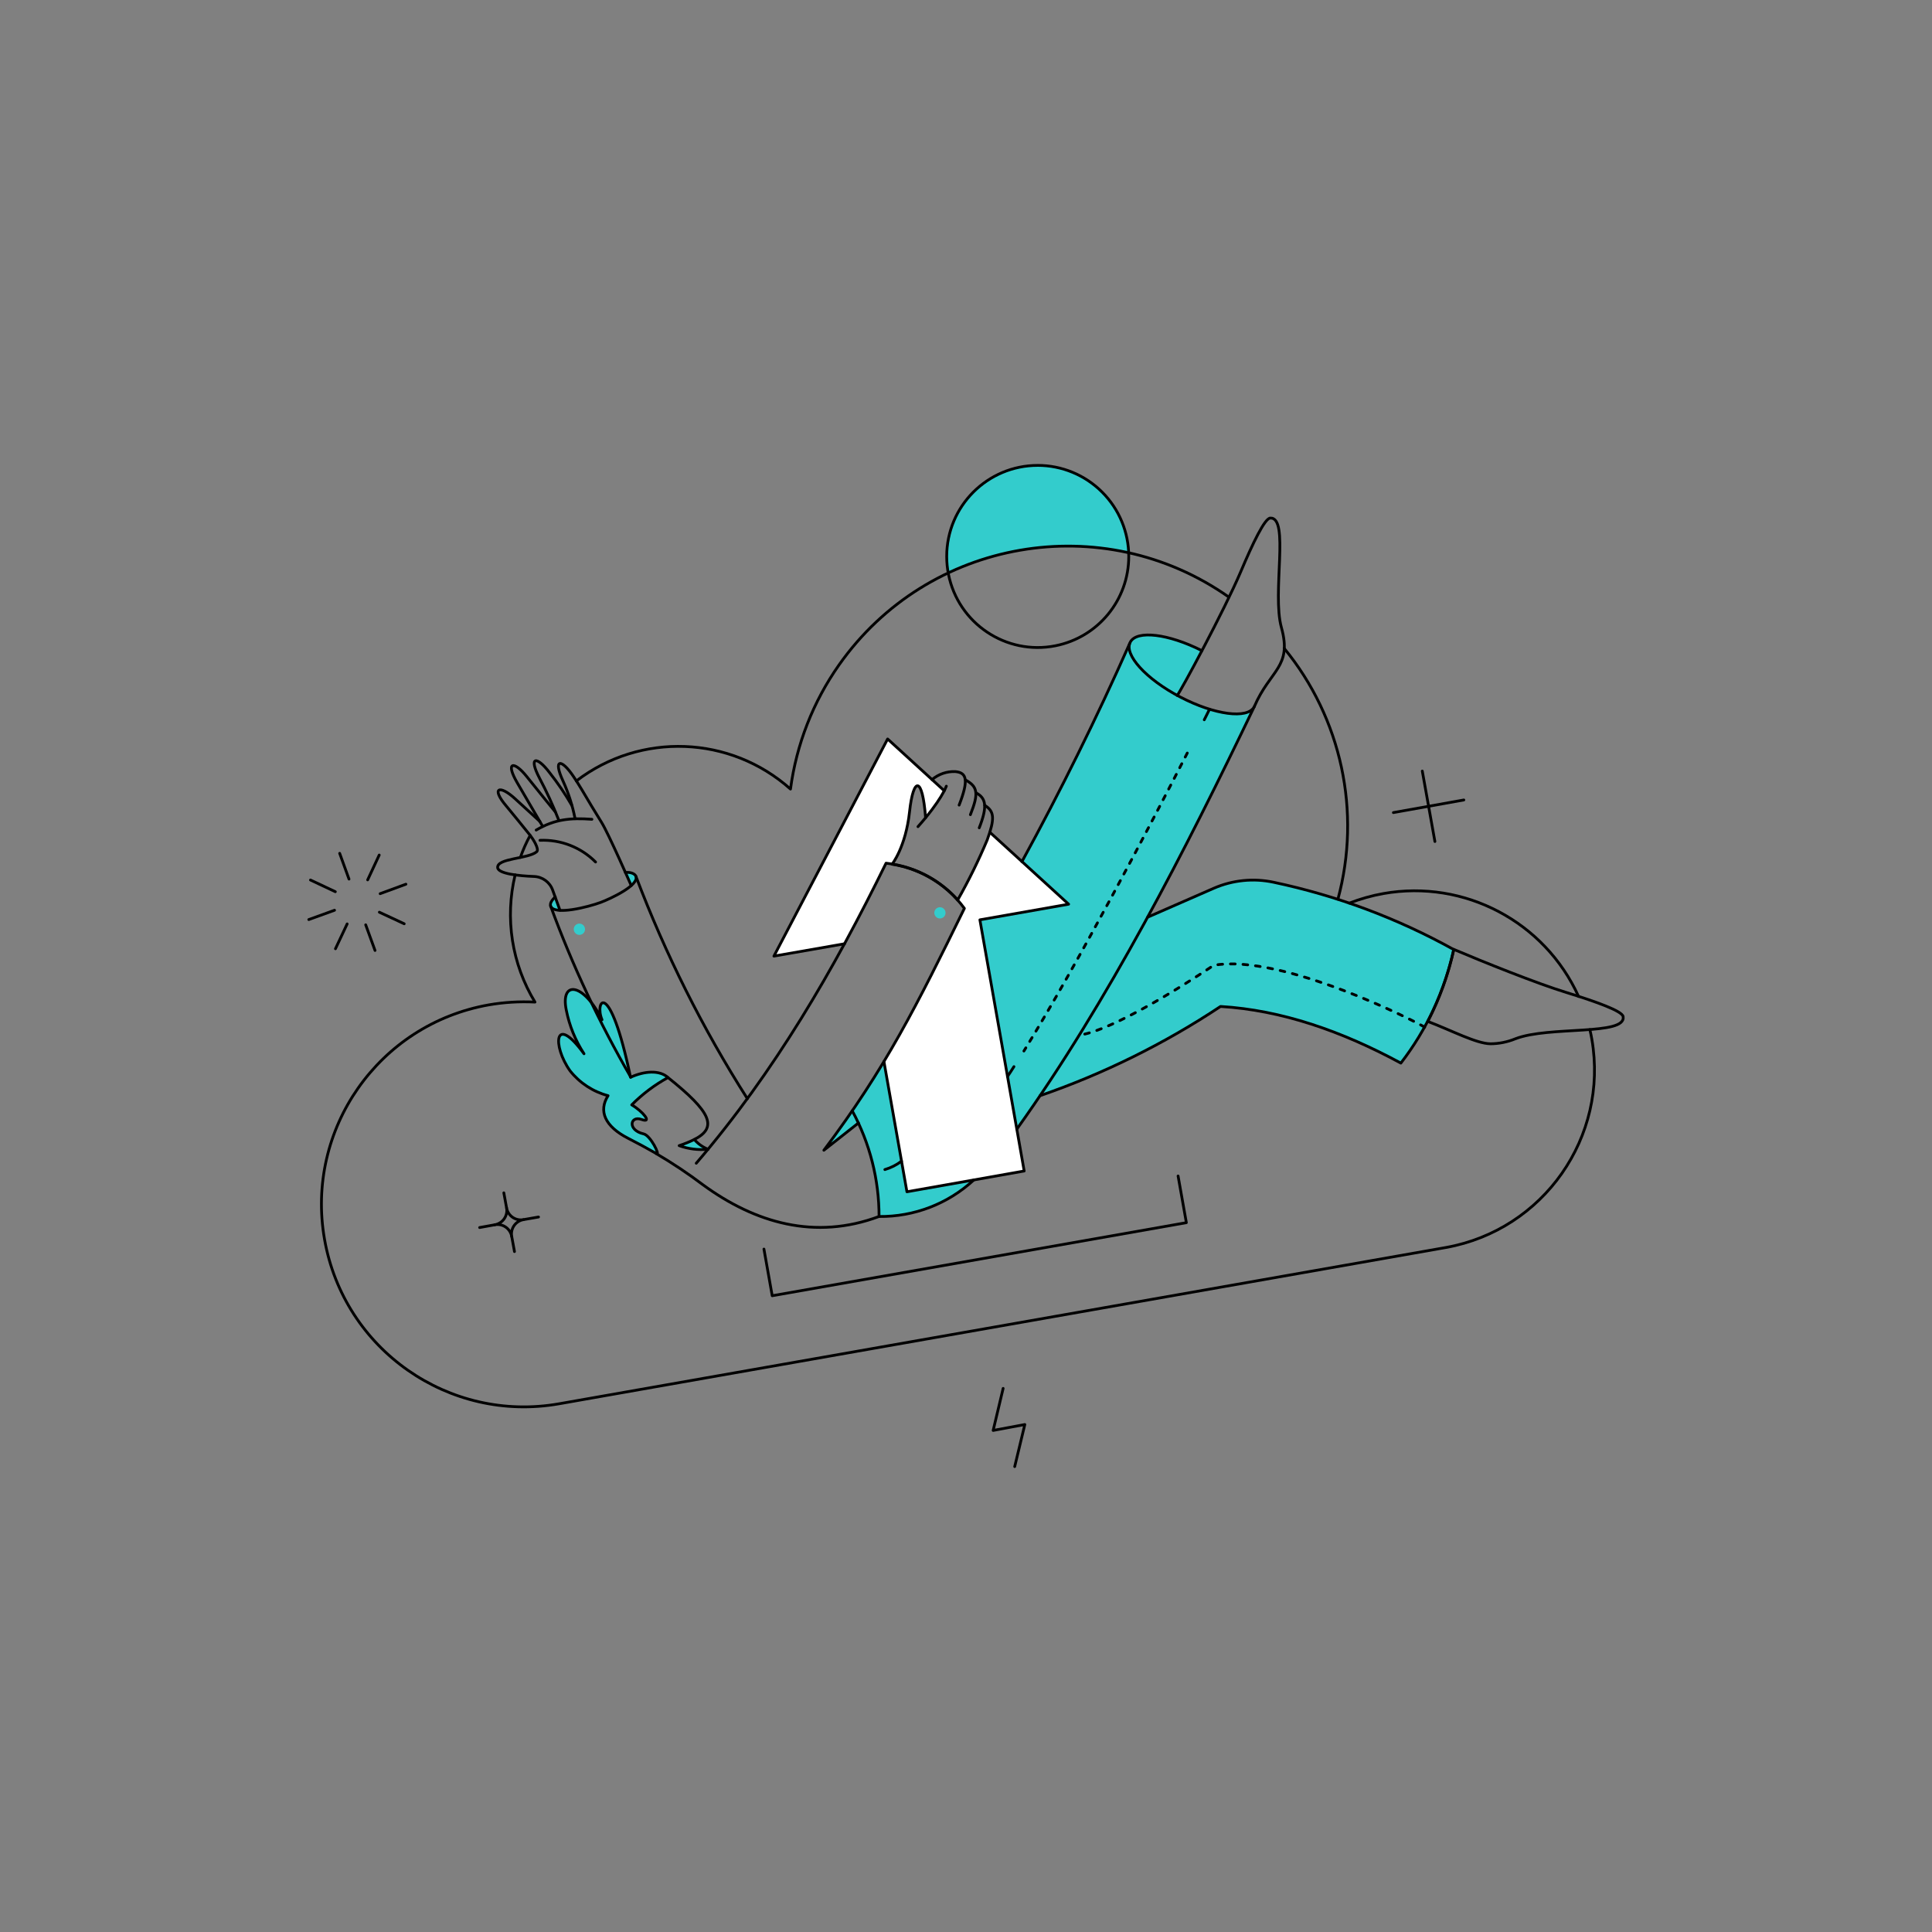 <?xml version="1.0" encoding="UTF-8"?>
<svg id="Calque_1" data-name="Calque 1" xmlns="http://www.w3.org/2000/svg" viewBox="0 0 1393.54 1393.54">
  <rect x="0" y="0" width="1393.54" height="1393.54" fill="#808080" stroke="none"/>
  <defs>
    <style>
      .cls-1, .cls-2, .cls-3 {
        fill: none;
        stroke: #000;
        stroke-linecap: round;
        stroke-linejoin: round;
        stroke-width: 2px;
      }

      .cls-2 {
        stroke-dasharray: 0 0 3.41 5.66;
      }

      .cls-4 {
        fill: #3cc;
      }

      .cls-4, .cls-5 {
        stroke-width: 0px;
      }

      .cls-5 {
        fill: #fff;
      }

      .cls-3 {
        stroke-dasharray: 0 0 3.24 5.42;
      }
    </style>
  </defs>
  <g>
    <path class="cls-5" d="m770.68,652.28l-56.79-51.86c-6.25,16.92-13.99,33.26-23.11,48.82,1.72,1.94,3.33,3.96,4.84,6.07-17.26,36.43-36.31,74.14-58.02,110.44l16.47,93.86,84.66-14.89-31.94-181.17,63.89-11.28h0Z"/>
    <path class="cls-5" d="m640.23,533.1l-81.91,156.64,51-9.01c9.67-17.73,19.63-37.26,29.87-58.02l4.36.66s9.86-12.42,12.6-37.92c2.75-25.31,9.29-25.88,11.57,4.36,5.06-6.04,9.54-12.54,13.37-19.43,0,0-40.86-37.36-40.86-37.28Z"/>
  </g>
  <g>
    <path class="cls-4" d="m702.42,851.09l-48.25,8.44-16.59-93.86c-.57,2.28-22.85,35.55-22.85,35.55,12.71,23.39,19.36,49.6,19.34,76.22,25.31.27,49.77-9.16,68.35-26.36h0Z"/>
    <path class="cls-4" d="m918.57,636.36c-14.48-3.08-29.56-1.56-43.13,4.36l-47.66,20.77c27.34-50.13,52.72-101.43,76.65-151.32-5.2,8.54-28.67,5.32-53.06-7.39-24.02-12.52-40-29.59-36.57-38.82-23.72,53.53-49.67,106.05-77.76,157.41l33.75,30.81-64,11.28,26.64,150.93c5.71-7.99,11.31-16.05,16.81-24.19,45.91-16.69,91.74-37.85,130.14-64.26,43.99,2.65,87.33,17.73,130.07,40.86,18.63-24.13,31.66-52.11,38.13-81.91-40.66-22.59-84.48-38.95-129.99-48.54h0Z"/>
    <path class="cls-4" d="m458.68,632.09c-.66-1.8-3.7-3.22-7.58-2.75,1.42,3.49,4.17,9.38,4.17,9.38,2.75-2.47,4.08-4.83,3.41-6.64h0Z"/>
    <path class="cls-4" d="m397.16,653.52c.62,1.82,3.03,2.75,6.73,3.03-.09-.38-2-5.49-3.41-9.58-2.65,2.47-3.93,4.76-3.32,6.54Z"/>
    <path class="cls-4" d="m737.12,336.69c-30.67,5.37-57.96,34.9-53.18,76.51,40.59-19.09,86.37-24.19,130.16-14.51-1.17-28.95-21.18-53.71-49.24-60.93-9.07-2.33-18.53-2.7-27.74-1.07Z"/>
    <path class="cls-4" d="m866.93,469.32c-24.18-12.23-47.04-14.97-51.67-6.16-4.57,8.71,10.52,25.69,33.84,38.42,1.02-1.07,8.7-15,17.82-32.26Z"/>
    <path class="cls-4" d="m464.09,818.03c-11.95-2.65-9.57-13.47-1.42-10.52,8.34,3.03.76-5.99-7.02-10.52,7.72-7.8,16.54-14.45,26.17-19.72l-.76-.57c-6.16-4.93-16.78-3.99-26.26.38-15.26-72.9-26.26-54.89-20.57-41.52-13.56-27.02-30.15-28.44-25.79-7.02,2.2,11.25,6.54,21.97,12.8,31.57-21.62-29.68-22.95-5.78-10.05,12.32,6.96,8.78,16.57,15.06,27.4,17.92-7.02,10.98-2.47,22.19,14.6,30.81,6.83,3.49,13.65,7.11,20.29,10.98,2.94,1.7-4.36-13.11-9.39-14.11h0Z"/>
    <path class="cls-4" d="m421.9,669.54c.42,2.2-1.03,4.31-3.22,4.73-1.64.31-3.3-.42-4.19-1.83-1.21-1.89-.66-4.4,1.22-5.61s4.4-.66,5.61,1.22c.29.45.49.96.58,1.49Z"/>
    <path class="cls-4" d="m681.94,657.59c.46,2.19-.94,4.34-3.13,4.81s-4.34-.94-4.81-3.13c-.02-.08-.03-.17-.05-.25-.32-2.22,1.21-4.28,3.43-4.6,2.12-.31,4.11,1.08,4.55,3.18Z"/>
    <path class="cls-4" d="m594.35,829.66l20.46-28.44c1.71,2.94,3.03,5.78,4.46,8.72l-24.92,19.72h0Z"/>
    <path class="cls-4" d="m500.78,821.79c-3.55,1.75-7.22,3.23-10.98,4.46,6.73,2.84,15.26,4.93,20.66,2.75-3.69-1.71-6.99-4.17-9.69-7.21h0Z"/>
  </g>
  <g>
    <path class="cls-1" d="m702.42,851.09c-18.58,17.2-43.04,26.63-68.36,26.36.02-26.62-6.63-52.83-19.34-76.22"/>
    <path class="cls-1" d="m814.73,464.39c-23.69,53.41-49.58,105.82-77.61,157.09"/>
    <path class="cls-1" d="m1138.61,718.73c-24.45-53.96-82.34-84.51-140.69-74.23-8.42,1.5-16.68,3.82-24.65,6.92"/>
    <path class="cls-1" d="m1146.76,742.63c.57,2.28,1,4.55,1.42,6.92,12.2,70.5-34.81,137.63-105.23,150.26l-639.63,112.72c-79.45,14.01-155.22-39.05-169.22-118.51-14.01-79.45,39.05-155.22,118.51-169.22,10.98-1.9,22.14-2.57,33.27-2-16.71-27.5-21.85-60.49-14.31-91.77"/>
    <path class="cls-1" d="m382.37,602.61c-2.76,5.08-5.11,10.37-7.02,15.82"/>
    <path class="cls-1" d="m886.44,430.73c-91.12-64.18-217.02-42.34-281.2,48.79-18.74,26.61-30.77,57.36-35.06,89.63-43.41-38.73-108.21-41.2-154.44-5.88"/>
    <path class="cls-1" d="m650.28,837.53c-3.61,2.74-7.69,4.8-12.04,6.07"/>
    <path class="cls-1" d="m965.03,648.59c17.06-63.05,2.62-130.45-38.78-180.98"/>
    <path class="cls-1" d="m872.42,511.6l-3.79,7.58"/>
    <path class="cls-1" d="m731.34,769.36c-1.5,2.47-3.13,4.84-4.65,7.11"/>
    <path class="cls-1" d="m691.81,580.71c6.92-17.91,5.69-23.45-2.84-24.17-6.09-.23-12.04,1.84-16.69,5.78"/>
    <path class="cls-1" d="m637.58,765.67l16.59,93.95,84.57-14.98-31.95-181.17,64-11.28-56.79-51.86"/>
    <path class="cls-1" d="m681.09,570.38l-40.86-37.36-82.01,156.62,51-8.91"/>
    <path class="cls-1" d="m473.38,832.12c11.64,6.84,22.88,14.33,33.66,22.46,37.66,27.58,80.96,40.1,127.04,22.85"/>
    <path class="cls-1" d="m510.7,828.94c-7.05.71-14.17-.18-20.83-2.6,3.74-1.21,7.4-2.69,10.92-4.43"/>
    <path class="cls-1" d="m510.7,828.94c-3.83-1.5-7.23-3.91-9.91-7.03,16.86-8.62,12.52-19.57-18.96-44.68"/>
    <path class="cls-1" d="m502.2,839.04c56.6-65.98,99.45-140.02,136.9-216.43,22.59,2.4,43.12,14.25,56.5,32.61-33.85,69.11-56.98,115.56-101.35,174.44l24.95-19.67"/>
    <path class="cls-1" d="m458.68,632.09c21.24,56.08,48.18,109.83,80.4,160.4"/>
    <path class="cls-1" d="m454.98,776.95c-22.8-39.4-42.15-80.7-57.83-123.43"/>
    <path class="cls-1" d="m386.73,598.72c13.47-7.87,24.65-8.91,40.2-7.77"/>
    <path class="cls-1" d="m389.48,606.12c14.97-.65,29.53,5.02,40.1,15.64"/>
    <path class="cls-1" d="m403.89,656.55c-.19-.57-4.99-13.84-5.21-14.41-2.03-5.8-7.41-9.75-13.55-9.95-10.62-.4-25.76-1.9-26.17-6.35-.63-6.93,22.1-6.25,28.15-11.48,2.09-1.8-2.63-9.22-4.64-11.76-5.64-7.02-11.33-14.01-17.07-20.96-11.48-13.39-5.2-15.94,6.16-5.49,5.94,5.45,11.88,10.89,17.82,16.32"/>
    <path class="cls-1" d="m414.79,590.48c-1.82-9.38-4.75-18.51-8.72-27.21-7.42-16.11-1.17-16.35,7.68-3.03,2.08,3.11,4.07,6.27,5.99,9.48,4.61,7.86,9.32,15.67,14.13,23.41,5.12,8.25,21.42,45.6,21.42,45.6"/>
    <path class="cls-1" d="m391.38,595.97l-18.2-31.19c-8.94-15.26-2.65-16.5,6.92-4.46,9.11,11.48,20.46,25.31,20.46,25.31"/>
    <path class="cls-1" d="m402.86,591.14c-4.01-10.24-8.6-20.23-13.75-29.94-8.17-15.63-2-16.19,7.3-3.89,5.92,7.46,11.27,15.35,16.02,23.6"/>
    <path class="cls-1" d="m704.04,571.89c7.2,3.79,8.34,9.77,2.28,25.22"/>
    <path class="cls-1" d="m696.45,562.6c8.82,4.84,9.58,9.67,3.49,25.02"/>
    <path class="cls-1" d="m662.13,596.26c16.69-18.77,20.29-28.72,20.46-29.2"/>
    <path class="cls-1" d="m667.63,589.81c-2.28-30.24-8.83-29.68-11.57-4.36-2.76,25.5-12.6,37.92-12.6,37.92,18.26,2.91,34.96,12.01,47.31,25.78"/>
    <path class="cls-1" d="m690.78,649.15c7.97-14.03,15.09-28.53,21.33-43.41,5.32-14.88,5.4-20.46-1.8-24.84"/>
    <path class="cls-1" d="m551.02,900.95l5.97,33.66,298.72-52.71-5.97-33.66"/>
    <path class="cls-1" d="m849.08,501.66c2.18-2.37,34.15-61.62,45.91-89.4,8.73-20.66,17.26-38.36,21.23-38.58,14.14-.81,1.14,54.04,8.06,78.97,7.94,28.72-8.15,30.34-19.63,57.17"/>
    <path class="cls-1" d="m1170.75,733.25c-.66-3.99-19.15-10.62-40.57-17.26-21.81-6.64-61.72-22.75-81.53-31.19-4.05,18.04-10.36,35.49-18.77,51.95,17.63,6.73,35.07,16.02,45.22,16.12,6.15-.04,12.23-1.27,17.92-3.6,24.08-9.39,80.1-2.1,77.73-16.02h0Z"/>
    <path class="cls-1" d="m222.72,663.28l18.58-6.73"/>
    <path class="cls-1" d="m274.2,644.6l18.58-6.83"/>
    <path class="cls-1" d="m245,615.5l6.73,18.58"/>
    <path class="cls-1" d="m263.77,667.07l6.73,18.49"/>
    <path class="cls-1" d="m223.95,634.75l17.92,8.43"/>
    <path class="cls-1" d="m273.63,657.97l17.92,8.34"/>
    <path class="cls-1" d="m273.53,616.73l-8.34,17.92"/>
    <path class="cls-1" d="m250.4,666.41l-8.44,17.92"/>
    <path class="cls-1" d="m1025.89,556.16l9.1,50.81"/>
    <path class="cls-1" d="m1055.85,577.01l-50.81,9.1"/>
    <g>
      <path class="cls-1" d="m363.41,860.38l1.99,10.9"/>
      <path class="cls-1" d="m356.96,883.42l-11,1.99"/>
      <path class="cls-1" d="m388.43,877.82l-10.9,1.9"/>
      <path class="cls-1" d="m371.09,902.75l-1.99-10.9"/>
      <path class="cls-1" d="m377.54,879.72c-2.73.49-5.54-.12-7.82-1.7-2.28-1.58-3.83-4.01-4.32-6.74,1.01,5.68-2.77,11.1-8.45,12.12,2.73-.49,5.54.12,7.82,1.7,2.28,1.58,3.83,4.01,4.32,6.74-1.01-5.68,2.77-11.1,8.45-12.12Z"/>
    </g>
    <path class="cls-1" d="m866.93,469.32c-24.18-12.23-47.03-14.97-51.67-6.16-4.74,8.98,11.38,26.74,36.12,39.63s48.54,16.02,53.28,7.01c-49.36,102.93-105.17,212.2-171.21,304.6"/>
    <path class="cls-1" d="m481.82,777.23c-6.03-5.6-17.17-4.72-27.02-.19-15.26-72.9-26.26-54.89-20.57-41.52-13.56-27.02-30.13-28.44-25.79-7.02,2.2,11.25,6.55,21.97,12.8,31.57-21.62-29.68-22.95-5.79-10.05,12.32,6.96,8.77,16.57,15.06,27.4,17.92-7.02,10.98-2.44,22.13,14.6,30.81,6.85,3.49,13.62,7.15,20.29,10.98,3.02,1.73-4.26-13.1-9.2-14.22-11.93-2.7-9.76-13.38-1.61-10.43,8.35,2.99.76-5.99-7.02-10.52,7.73-7.8,16.54-14.43,26.17-19.7h0Z"/>
    <path class="cls-1" d="m750.2,790.32c45.94-15.86,89.67-37.49,130.16-64.37,43.99,2.65,87.33,17.73,130.07,40.86,18.63-24.13,31.66-52.11,38.13-81.91-40.66-22.57-84.47-38.93-129.97-48.54-14.48-3.08-29.56-1.56-43.13,4.36l-47.68,20.86"/>
    <path class="cls-1" d="m723.56,1001.44l-7.21,30.33,22.85-4.27-7.3,30.34"/>
    <path class="cls-3" d="m856.38,543.17c-25.95,50.62-78.4,150.93-117.84,214.92"/>
    <path class="cls-2" d="m1027.61,740.93c-3.22-2.56-102.58-53.47-152.25-44.65,0,0-66.84,45.69-96.89,50.43"/>
    <path class="cls-1" d="m748.5,335.69c-36.27,0-65.66,29.41-65.65,65.68,0,4.29.42,8.57,1.26,12.78,7.05,35.57,41.6,58.69,77.16,51.64,30.75-6.09,52.9-33.08,52.89-64.43,0-17.42-6.91-34.12-19.23-46.44-12.31-12.32-29.01-19.24-46.43-19.24h0Z"/>
    <path class="cls-1" d="m451.1,629.34c3.89-.47,6.92.95,7.58,2.75,2.42,6.55-18.66,16.28-25.31,18.77-8.92,3.33-33.8,9.71-36.21,2.65-.61-1.79.66-4.08,3.32-6.54"/>
  </g>
</svg>